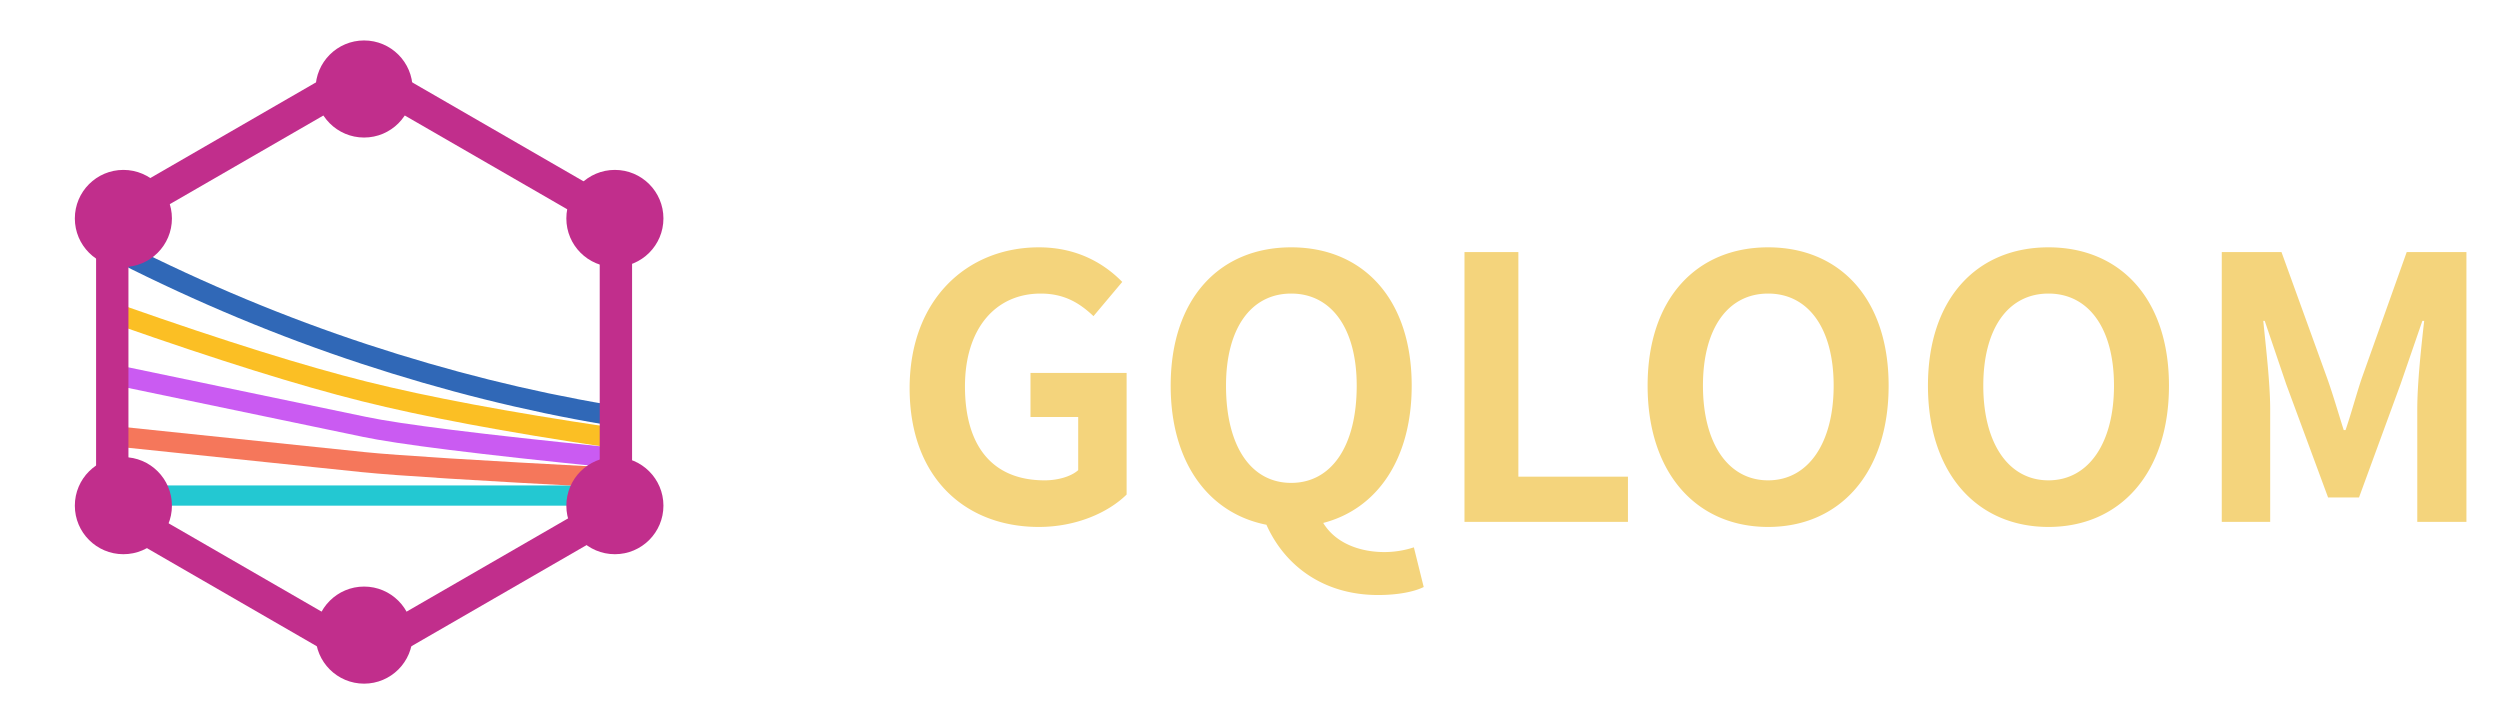 <svg xmlns="http://www.w3.org/2000/svg" fill="none" viewBox="0 0 1236 360"><defs><clipPath id="a"><rect width="360" height="360" rx="0"/></clipPath></defs><g clip-path="url(#a)"><path fill="#3068B7" fill-rule="evenodd" d="M178.44 179.75q61.1 20.12 120.73 30.18l1.66-9.86q-58.87-9.94-119.27-29.82-60.39-19.88-119.3-49.71l-4.52 8.92q59.59 30.17 120.7 50.29Z"/><path fill="#23C8D2" fill-rule="evenodd" d="M300 250H60v-10h240v10Z"/><path fill="#FBBF24" fill-rule="evenodd" d="M178.79 198.35q46.23 11.56 120.47 22.6l1.47-9.9q-73.75-10.96-119.52-22.4-45.77-11.44-119.55-37.37l-3.32 9.44q74.22 26.07 120.45 37.63Z"/><path fill="#CA5BF2" fill-rule="evenodd" d="M178.97 215.9q26.26 5.55 120.53 15.07l1-9.94q-93.73-9.48-119.47-14.92l-120.01-25-2.04 9.78 119.99 25Z"/><path fill="#F5775B" fill-rule="evenodd" d="M179.5 233.47Q204.11 236 299.73 241l.52-9.98q-95.37-5-119.75-7.48l-120-12.5-1.03 9.94 120.01 12.5Z"/><path fill="#C12E8C" fill-rule="evenodd" d="M312.5 110.43q0-.4-.02-.79l-.08-.78q-.05-.39-.13-.77-.07-.39-.18-.77-.1-.38-.22-.75-.13-.37-.28-.73-.15-.37-.33-.72-.17-.35-.37-.7l-.41-.66q-.22-.33-.46-.64l-.5-.6q-.25-.3-.53-.58-.28-.27-.58-.53l-.6-.5q-.31-.24-.64-.46-.33-.22-.67-.41L186 30.46q-.34-.2-.7-.37-.34-.17-.7-.32l-.74-.28-.75-.22q-.38-.1-.77-.18-.38-.08-.77-.13l-.78-.08-.79-.02q-.4 0-.78.02-.4.03-.79.08t-.77.13q-.39.07-.77.18-.38.1-.75.22-.37.13-.73.28-.37.15-.72.32l-.69.37-120.5 69.58-.67.41q-.33.22-.64.46l-.6.5q-.3.26-.58.53-.27.28-.53.58l-.5.6q-.24.31-.46.64-.22.33-.41.67-.2.34-.37.7-.18.34-.33.7l-.28.74q-.12.37-.22.75t-.18.77q-.08.38-.13.77l-.08.78-.02.79v139.14q0 .4.02.79l.08.78q.05.39.13.77.08.39.18.77.1.38.23.75.12.37.27.73.15.37.33.72.17.35.37.7l.41.66.46.64.5.6q.26.3.53.58.28.28.58.53l.6.5q.31.24.64.46.33.22.67.41L174 329.54q.34.2.7.37.34.17.7.32l.74.28.75.23q.38.1.77.17.38.08.77.13l.78.08.79.02q.4 0 .78-.02.4-.03.79-.08t.77-.13q.39-.07.77-.18.38-.1.75-.22.37-.13.73-.28.37-.15.72-.32l.69-.37 120.5-69.58.67-.41.64-.46.6-.5q.3-.25.58-.53.27-.28.53-.58l.5-.6q.24-.31.46-.64.22-.33.41-.67.2-.34.37-.7.18-.34.33-.7l.28-.74q.12-.37.22-.75t.18-.77q.08-.38.13-.77l.08-.78.02-.79V110.43Zm-16 2.3L180 45.49 63.5 112.74v134.52L180 314.52l116.5-67.26V112.74Z"/><circle cx="180" cy="44" r="24" fill="#C12E8C"/><circle cx="180" cy="314" r="24" fill="#C12E8C"/><circle cx="61" cy="250" r="24" fill="#C12E8C"/><circle cx="304" cy="250" r="24" fill="#C12E8C"/><circle cx="61" cy="108" r="24" fill="#C12E8C"/><circle cx="304" cy="108" r="24" fill="#C12E8C"/></g><path fill="#F4D47C" d="M513.62 260.52c18.36 0 34.2-7.02 43.38-16.02v-60.12h-47.52v21.78h23.58v26.28c-3.6 3.24-10.26 5.04-16.56 5.04-26.28 0-39.42-17.46-39.42-46.44 0-28.62 15.12-45.9 37.44-45.9 11.88 0 19.44 4.86 26.1 11.16l14.22-16.92c-8.64-8.82-21.96-17.1-41.22-17.1-35.46 0-63.9 25.74-63.9 69.66 0 44.46 27.72 68.58 63.9 68.58Zm124.74-21.78c-19.8 0-32.22-18-32.22-48.06 0-28.44 12.42-45.54 32.22-45.54 19.8 0 32.4 17.1 32.4 45.54 0 30.06-12.6 48.06-32.4 48.06Zm43.02 55.44c9.72 0 17.82-1.62 22.5-3.96l-4.86-19.62a46.58 46.58 0 0 1-14.58 2.34c-12.06 0-24.12-4.32-30.24-14.4 26.46-6.84 43.74-31.32 43.74-67.86 0-43.2-24.3-68.4-59.58-68.4s-59.58 25.2-59.58 68.4c0 38.16 18.9 63.18 47.34 68.76 9 20.16 28.08 34.74 55.26 34.74ZM724.04 258h80.82v-22.32h-54.18V124.62h-26.64V258Zm150.12 2.52c35.28 0 59.58-26.46 59.58-69.84 0-43.2-24.3-68.4-59.58-68.4s-59.58 25.2-59.58 68.4c0 43.38 24.3 69.84 59.58 69.84Zm0-23.04c-19.8 0-32.22-18.36-32.22-46.8 0-28.44 12.42-45.54 32.22-45.54 19.8 0 32.4 17.1 32.4 45.54 0 28.44-12.6 46.8-32.4 46.8Zm138.6 23.04c35.28 0 59.58-26.46 59.58-69.84 0-43.2-24.3-68.4-59.58-68.4s-59.58 25.2-59.58 68.4c0 43.38 24.3 69.84 59.58 69.84Zm0-23.04c-19.8 0-32.22-18.36-32.22-46.8 0-28.44 12.42-45.54 32.22-45.54 19.8 0 32.4 17.1 32.4 45.54 0 28.44-12.6 46.8-32.4 46.8Zm85.68 20.52h23.94v-55.62c0-12.78-2.16-31.14-3.42-43.74h.72l10.62 31.32 20.7 55.98h15.3l20.52-55.98 10.8-31.32h.9c-1.44 12.6-3.42 30.96-3.42 43.74V258h24.3V124.62h-29.52l-22.32 62.64c-2.7 8.1-5.04 16.92-7.92 25.38h-.9c-2.7-8.46-5.22-17.28-8.1-25.38l-22.68-62.64h-29.52V258Z"/></svg>